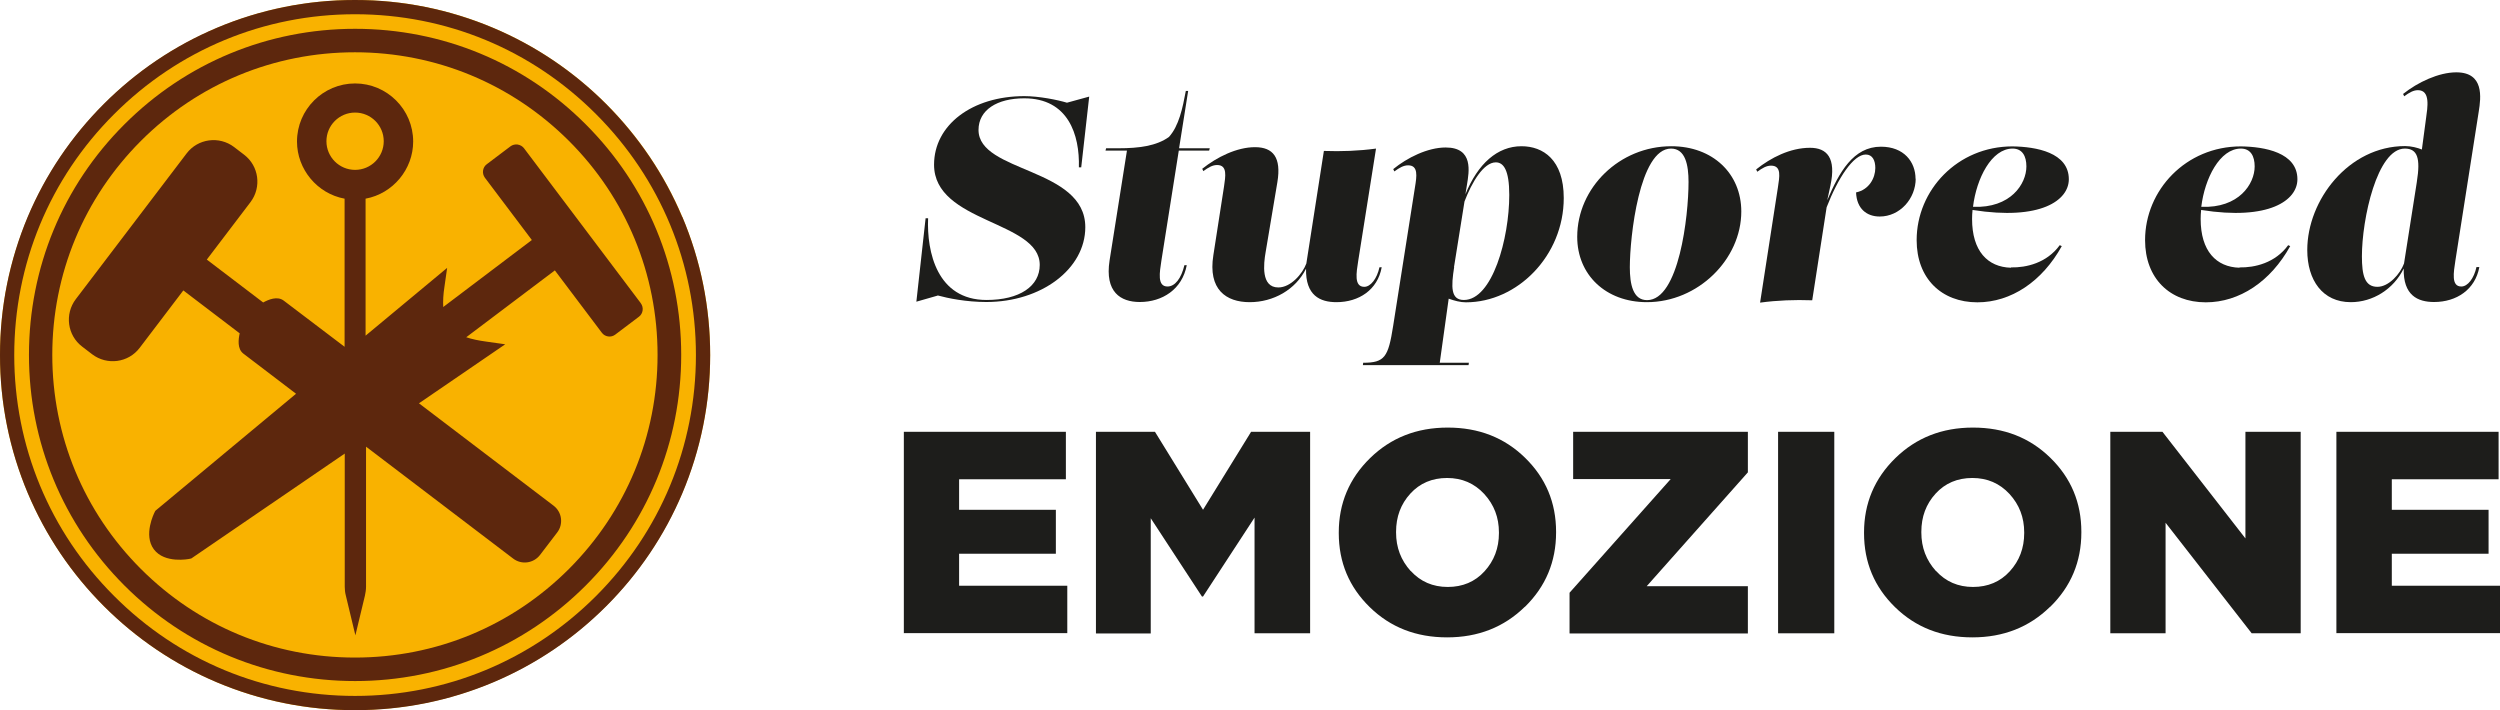 <svg xmlns="http://www.w3.org/2000/svg" id="Livello_1" data-name="Livello 1" viewBox="0 0 159.68 45.35"><defs><style>      .cls-1 {        fill: #f9b200;      }      .cls-1, .cls-2, .cls-3 {        stroke-width: 0px;      }      .cls-2 {        fill: #1d1d1b;      }      .cls-3 {        fill: #5d270d;      }    </style></defs><g><path class="cls-2" d="M59.89,18.88l-1.36.39.59-5.33h.16c-.09,2.15.57,5.22,3.73,5.22,2.12,0,3.4-.88,3.4-2.24,0-2.83-6.75-2.67-6.75-6.4,0-2.54,2.43-4.38,5.77-4.38.94,0,2.12.24,2.72.42l1.42-.39-.51,4.52h-.15c.06-2.08-.68-4.41-3.49-4.41-1.73,0-2.92.74-2.92,2.02,0,2.74,6.82,2.39,6.82,6.21,0,2.67-2.81,4.78-6.32,4.78-1.29,0-2.45-.24-3.11-.42Z"></path><path class="cls-2" d="M75.29,9.63l-1.11,7.02c-.11.74-.28,1.65.39,1.65.48,0,.88-.52,1.08-1.36h.15c-.29,1.54-1.56,2.35-3,2.35-1.23,0-2.24-.64-1.93-2.65l1.11-7.02h-1.37l.04-.15h.81c1.29,0,2.41-.15,3.2-.72.64-.7.88-1.86,1.08-2.94h.15l-.58,3.66h1.96l-.04.15h-1.94Z"></path><path class="cls-2" d="M88.25,17.08c-.26,1.43-1.45,2.22-2.89,2.22-1.04,0-1.98-.42-1.94-2.14-.67,1.35-2.09,2.14-3.6,2.14s-2.67-.81-2.32-3l.68-4.38c.09-.64.24-1.38-.44-1.38-.29,0-.55.15-.88.39l-.07-.15c.94-.75,2.21-1.38,3.37-1.38s1.69.66,1.43,2.23l-.75,4.47c-.13.75-.31,2.26.81,2.26.79,0,1.54-.86,1.79-1.53l1.12-7.19c1.12.04,2.22,0,3.33-.15l-1.14,7.19c-.11.72-.28,1.64.39,1.64.4,0,.81-.51.97-1.25h.15Z"></path><path class="cls-2" d="M92.53,19.08l-.57,4.09h1.86l-.02.15h-6.75l.02-.15c1.38,0,1.6-.37,1.91-2.33l1.4-8.9c.11-.68.22-1.38-.44-1.38-.29,0-.55.15-.88.39l-.07-.15c.88-.72,2.19-1.38,3.35-1.38,1.79,0,1.49,1.56,1.36,2.37l-.1.62c.79-1.95,2.04-3.07,3.58-3.07,1.38,0,2.7.86,2.7,3.31,0,3.68-2.96,6.66-6.25,6.66-.35,0-.73-.1-1.09-.23ZM92.88,17.06c-.2,1.27-.22,2.1.62,2.1,1.82,0,2.9-3.93,2.9-6.71,0-1.6-.37-2.08-.86-2.08-.78,0-1.53,1.27-2,2.5l-.67,4.19Z"></path><path class="cls-2" d="M111.22,13.51c0,3.05-2.76,5.79-6.03,5.79-2.63,0-4.45-1.75-4.45-4.17,0-3.14,2.7-5.79,6.01-5.79,2.65,0,4.47,1.75,4.47,4.17ZM107.85,11.62c0-1.08-.2-2.13-1.12-2.13-2.02,0-2.63,5.66-2.63,7.58,0,1.08.2,2.1,1.1,2.1,2.04,0,2.65-5.37,2.65-7.54Z"></path><path class="cls-2" d="M122.36,11.4c0,1.29-1.01,2.43-2.3,2.43-.83,0-1.47-.5-1.51-1.54.83-.17,1.23-.92,1.23-1.56,0-.48-.18-.86-.61-.86-.79,0-1.77,1.49-2.5,3.37l-.92,5.94c-1.12-.04-2.22,0-3.33.15l1.14-7.37c.09-.64.26-1.38-.44-1.38-.29,0-.55.15-.88.39l-.07-.15c.94-.75,2.17-1.38,3.44-1.38,1.07,0,1.69.63,1.3,2.43l-.2.92c.76-1.78,1.66-3.42,3.43-3.42,1.47,0,2.21.97,2.21,2.06Z"></path><path class="cls-2" d="M128.45,17.08c.97.02,2.28-.28,3.11-1.42l.13.06c-1.25,2.26-3.24,3.59-5.39,3.59-2.3,0-3.88-1.53-3.88-3.97,0-3.2,2.61-5.99,6.12-5.99,1.51.02,3.6.39,3.6,2.1,0,1.34-1.79,2.65-6.15,1.96-.02.2-.03.39-.03.58,0,2.04.99,3.07,2.48,3.11h0ZM126.02,13.21c2.4.1,3.41-1.46,3.41-2.58,0-.66-.26-1.14-.88-1.14-1.35,0-2.31,1.91-2.53,3.72Z"></path><path class="cls-2" d="M143.04,17.08c.97.02,2.28-.28,3.11-1.42l.13.06c-1.25,2.26-3.24,3.59-5.39,3.59-2.3,0-3.88-1.53-3.88-3.97,0-3.2,2.61-5.99,6.12-5.99,1.51.02,3.61.39,3.61,2.1,0,1.34-1.8,2.65-6.15,1.96-.02.2-.03.39-.03.58,0,2.04.99,3.07,2.48,3.11h0ZM140.6,13.21c2.4.1,3.41-1.46,3.41-2.58,0-.66-.26-1.14-.88-1.14-1.35,0-2.31,1.91-2.53,3.72Z"></path><path class="cls-2" d="M158.21,17.06h.15c-.26,1.43-1.45,2.23-2.89,2.23-1.04,0-1.98-.42-1.94-2.14-.65,1.33-1.98,2.15-3.38,2.15-1.8,0-2.78-1.4-2.78-3.33,0-3.2,2.65-6.64,6.25-6.64.4,0,.8.11,1.07.22l.27-2.02c.09-.66.29-1.77-.52-1.77-.29,0-.55.15-.88.39l-.07-.15c.94-.75,2.28-1.38,3.4-1.38,1.78,0,1.58,1.6,1.43,2.52l-1.49,9.51c-.11.74-.28,1.65.38,1.65.41,0,.81-.52.97-1.25ZM154.37,11.6c.24-1.49.04-2.11-.77-2.11-1.77,0-2.74,4.5-2.74,6.88,0,1.21.18,1.95.99,1.95.73,0,1.46-.83,1.7-1.49l.82-5.22Z"></path></g><g><path class="cls-2" d="M57.73,40.45v-12.87h10.35v3.03h-6.82v1.95h6.18v2.81h-6.18v2.04h6.91v3.03h-10.45Z"></path><path class="cls-2" d="M70,40.45v-12.87h3.77l3.07,4.98,3.07-4.98h3.77v12.87h-3.55v-7.39l-3.29,5.04h-.07l-3.27-5v7.36h-3.49Z"></path><path class="cls-2" d="M97.39,38.76c-1.33,1.3-2.98,1.95-4.96,1.95s-3.62-.64-4.94-1.93c-1.32-1.29-1.98-2.86-1.98-4.73v-.04c0-1.86.67-3.45,2-4.75s2.98-1.95,4.96-1.95,3.62.64,4.94,1.93,1.98,2.86,1.98,4.73v.04c0,1.86-.66,3.45-1.99,4.75ZM90.11,36.47c.62.68,1.41,1.02,2.36,1.02s1.74-.33,2.35-1,.92-1.48.92-2.44v-.04c0-.96-.31-1.77-.94-2.46-.63-.68-1.42-1.02-2.37-1.02s-1.74.33-2.35,1c-.61.67-.91,1.48-.91,2.44v.04c0,.96.31,1.77.93,2.46Z"></path><path class="cls-2" d="M100.25,40.45v-2.59l6.46-7.26h-6.23v-3.02h11.16v2.59l-6.46,7.27h6.46v3.02h-11.38Z"></path><path class="cls-2" d="M113.57,40.45v-12.87h3.59v12.87h-3.59Z"></path><path class="cls-2" d="M130.94,38.76c-1.33,1.3-2.98,1.95-4.96,1.95s-3.62-.64-4.94-1.93c-1.32-1.29-1.98-2.86-1.98-4.73v-.04c0-1.86.67-3.45,2-4.75s2.98-1.95,4.96-1.95,3.62.64,4.94,1.93,1.98,2.86,1.98,4.73v.04c0,1.86-.66,3.45-1.99,4.75ZM123.66,36.47c.62.68,1.41,1.02,2.36,1.02s1.74-.33,2.35-1,.92-1.48.92-2.44v-.04c0-.96-.31-1.77-.94-2.46-.63-.68-1.42-1.02-2.37-1.02s-1.74.33-2.35,1c-.61.67-.91,1.48-.91,2.44v.04c0,.96.31,1.77.93,2.46Z"></path><path class="cls-2" d="M134.79,40.45v-12.87h3.33l5.3,6.81v-6.81h3.53v12.87h-3.13l-5.5-7.06v7.06h-3.53Z"></path><path class="cls-2" d="M149.23,40.45v-12.87h10.36v3.03h-6.82v1.95h6.18v2.81h-6.18v2.04h6.92v3.03h-10.45Z"></path></g><path class="cls-1" d="M22.68,45.35c12.52,0,22.68-10.15,22.68-22.68S35.2,0,22.68,0,0,10.15,0,22.68s10.15,22.68,22.68,22.68"></path><path class="cls-3" d="M22.68,10.85c-1.01,0-1.83-.82-1.83-1.83s.82-1.83,1.83-1.83,1.83.82,1.83,1.83-.82,1.83-1.83,1.83M40.91,19.34l-7.44-9.87c-.1-.13-.24-.21-.41-.24-.16-.02-.33.02-.46.12l-1.51,1.14c-.27.2-.32.59-.12.86l3,3.98-5.66,4.28c-.02-.37,0-.8.08-1.31l.17-1.19-5.21,4.33v-8.75c1.74-.32,3.04-1.87,3.04-3.65,0-2.05-1.67-3.71-3.71-3.71s-3.71,1.66-3.71,3.71c0,1.78,1.3,3.33,3.04,3.65v9.46l-3.89-2.95c-.41-.31-.98-.06-1.31.12l-3.6-2.74,2.79-3.67c.72-.95.54-2.31-.41-3.03l-.64-.49c-.95-.72-2.31-.54-3.03.41l-7.08,9.31c-.72.95-.54,2.31.41,3.03l.64.49c.95.72,2.31.54,3.03-.41l2.79-3.67,3.6,2.74c-.08.37-.17.99.24,1.3l3.36,2.56-8.92,7.42-.07.06-.04.08c-.03.06-.74,1.46-.05,2.38.69.92,2.23.62,2.3.6l.09-.02,9.8-6.7v8.5c0,.19.02.38.07.57l.61,2.54.61-2.54c.04-.18.07-.38.07-.57v-8.94l9.4,7.15c.54.41,1.3.3,1.71-.23l1.1-1.44c.2-.26.28-.58.24-.9-.04-.32-.21-.61-.47-.81l-8.6-6.54,5.51-3.77-1.2-.17c-.52-.07-.94-.16-1.29-.28l5.66-4.27,3,3.98c.2.27.59.33.86.12l1.51-1.14c.27-.2.32-.59.12-.86"></path><path class="cls-3" d="M36.34,36.34c-3.65,3.65-8.5,5.66-13.67,5.66s-10.02-2.01-13.67-5.66c-3.65-3.65-5.66-8.5-5.66-13.67s2.01-10.01,5.66-13.67c3.65-3.65,8.5-5.66,13.67-5.66s10.01,2.01,13.67,5.66c3.65,3.65,5.66,8.5,5.66,13.67s-2.01,10.01-5.66,13.67M37.41,7.94c-3.93-3.94-9.17-6.1-14.73-6.1s-10.8,2.17-14.73,6.1c-3.94,3.93-6.1,9.17-6.1,14.73s2.17,10.8,6.1,14.73c3.93,3.93,9.17,6.1,14.73,6.1s10.8-2.17,14.73-6.1c3.94-3.94,6.1-9.17,6.1-14.73s-2.17-10.8-6.1-14.73"></path><path class="cls-3" d="M38.07,38.07c-4.11,4.11-9.58,6.38-15.39,6.38s-11.28-2.26-15.39-6.38C3.17,33.96.91,28.49.91,22.68S3.17,11.4,7.29,7.29C11.4,3.18,16.86.91,22.68.91s11.28,2.26,15.39,6.38c4.11,4.11,6.38,9.58,6.38,15.39s-2.27,11.28-6.38,15.39M43.57,13.85c-1.14-2.7-2.78-5.12-4.86-7.21-2.08-2.08-4.51-3.72-7.21-4.86-2.8-1.18-5.77-1.78-8.83-1.78s-6.03.6-8.83,1.78c-2.7,1.14-5.13,2.78-7.21,4.86-2.08,2.08-3.72,4.51-4.86,7.21C.6,16.65,0,19.62,0,22.68s.6,6.03,1.78,8.83c1.14,2.7,2.78,5.13,4.86,7.21,2.08,2.08,4.51,3.72,7.21,4.86,2.8,1.18,5.77,1.78,8.83,1.78s6.03-.6,8.83-1.78c2.7-1.14,5.13-2.78,7.21-4.86,2.08-2.08,3.72-4.51,4.86-7.21,1.18-2.8,1.78-5.77,1.78-8.83s-.6-6.03-1.78-8.83"></path></svg>